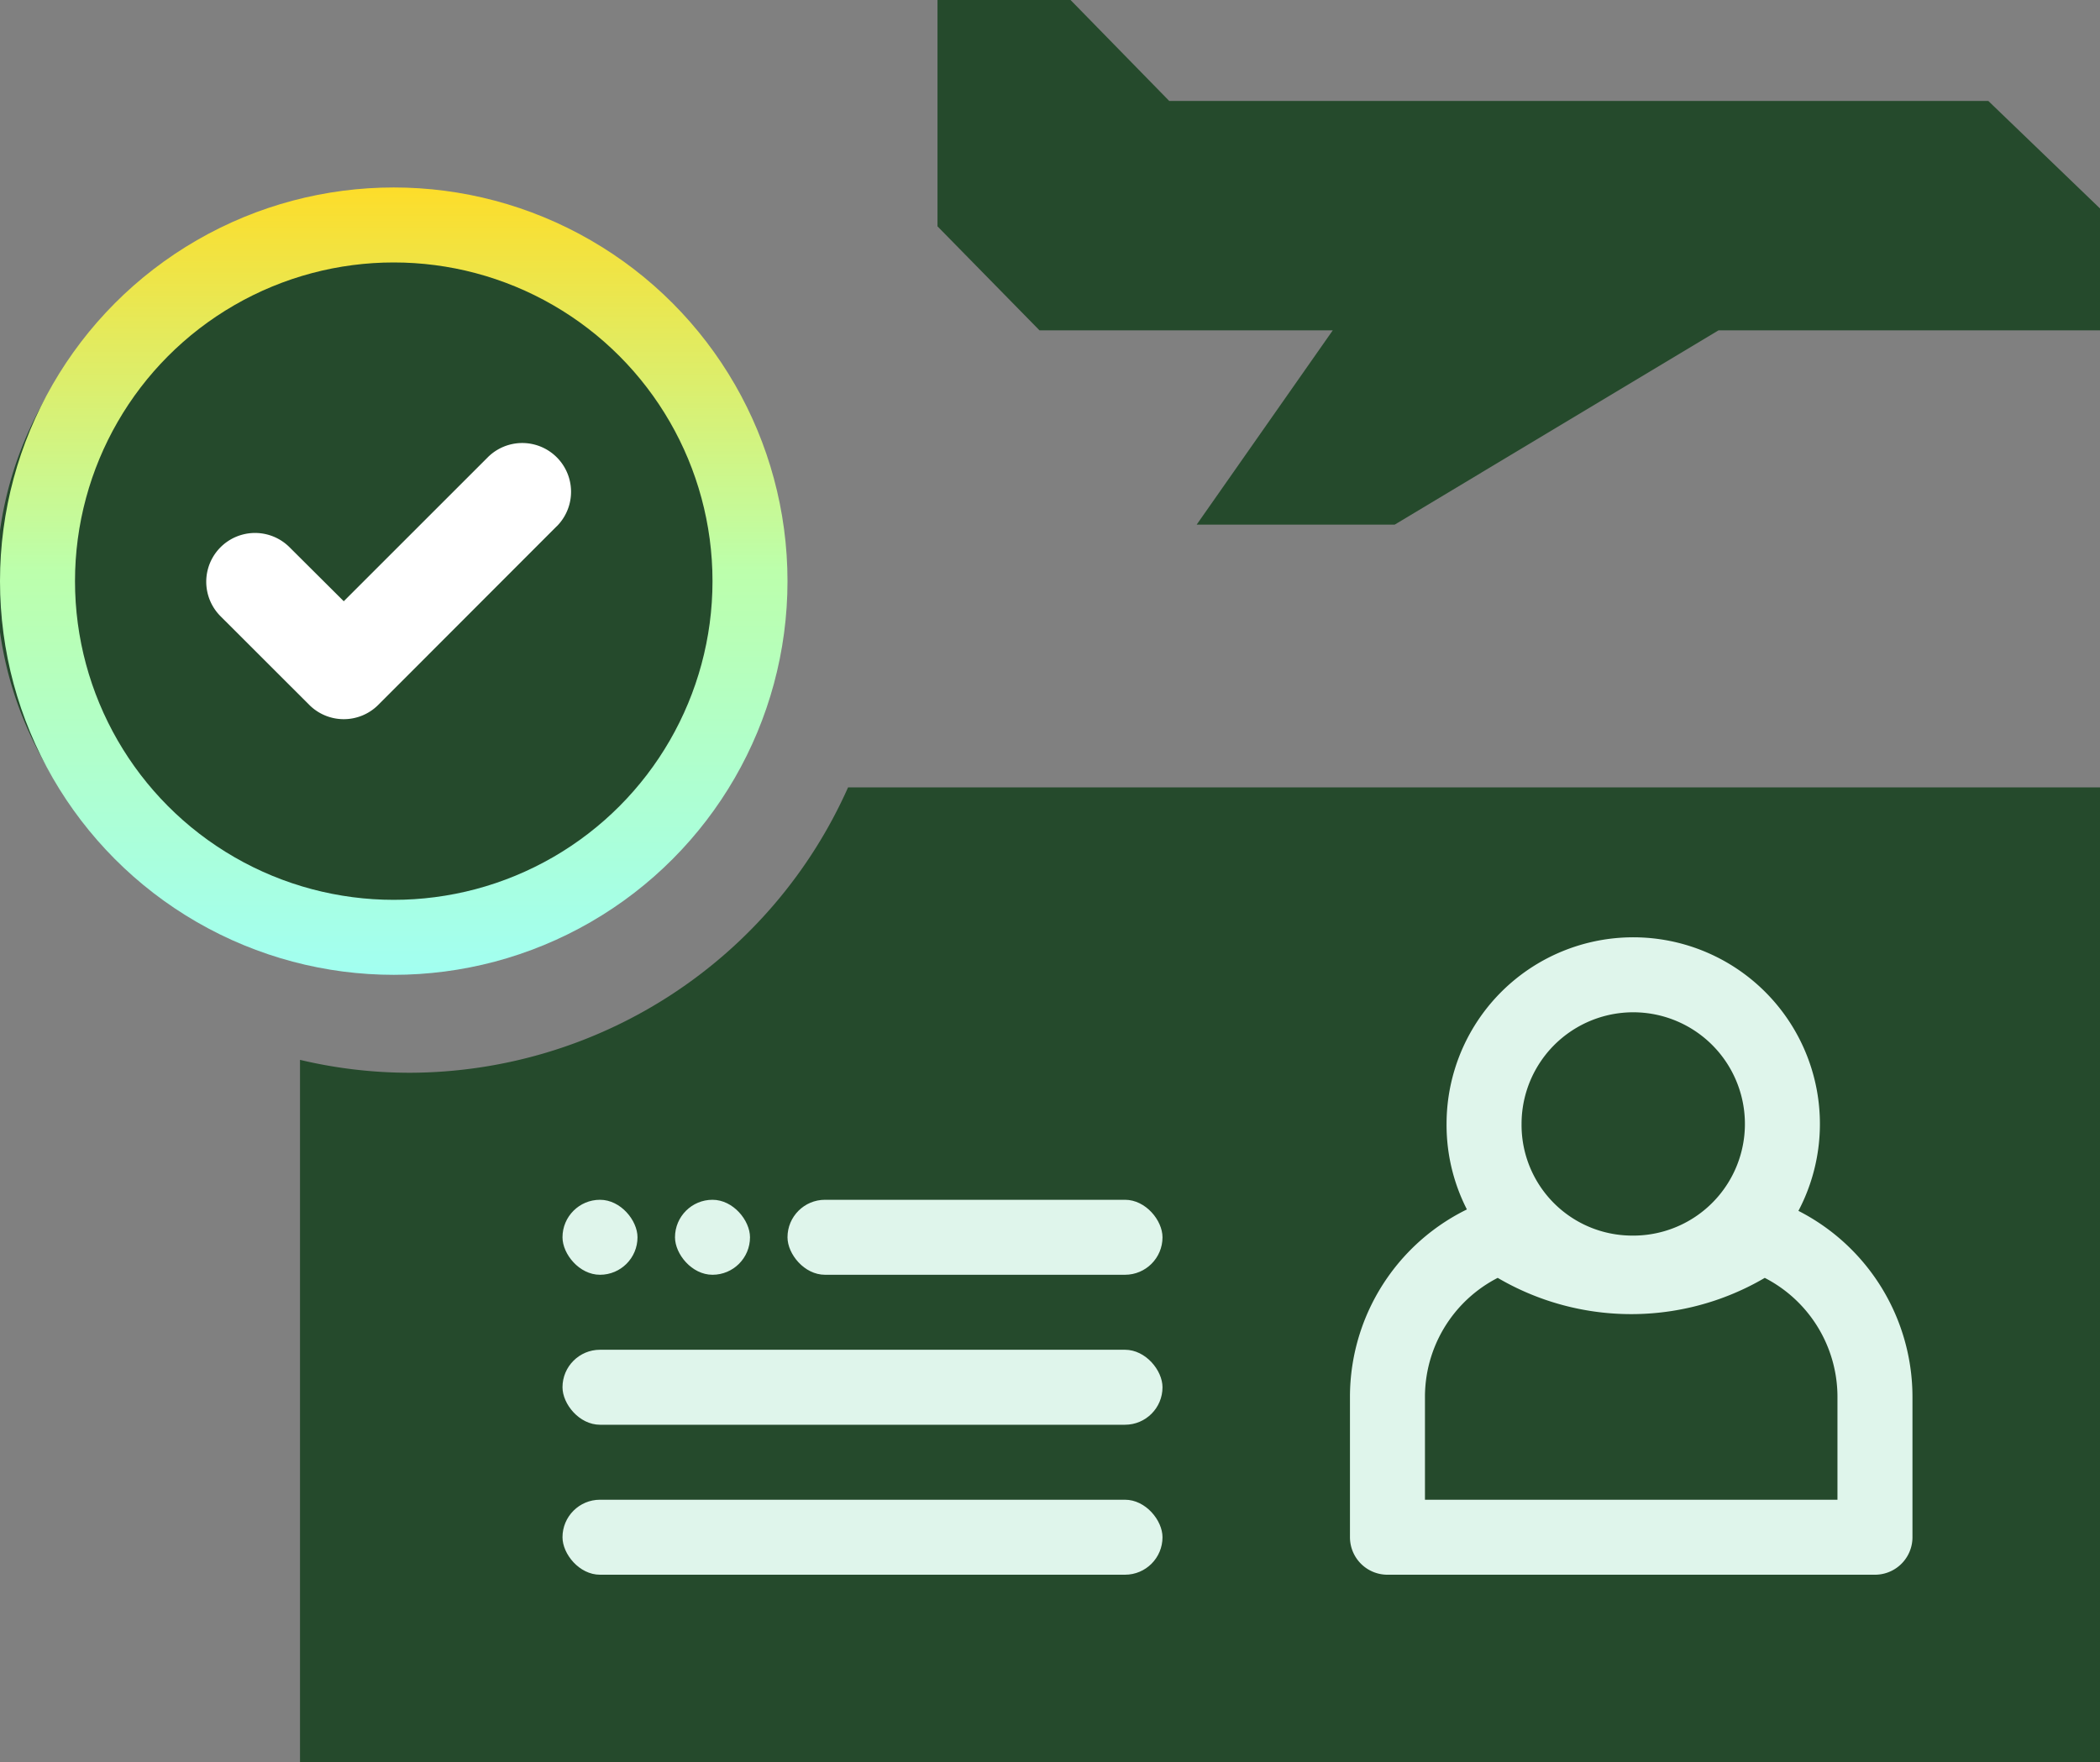 <svg xmlns="http://www.w3.org/2000/svg" xmlns:xlink="http://www.w3.org/1999/xlink" width="56" height="47" viewBox="0 0 56 47">
  <rect x="0" y="0" width="56" height="47" fill="#808080" stroke="none"/>
  <defs>
    <linearGradient id="linear-gradient" x1="0.5" x2="0.5" y2="1" gradientUnits="objectBoundingBox">
      <stop offset="0" stop-color="#fddd2a"/>
      <stop offset="0.488" stop-color="#bcffac"/>
      <stop offset="1" stop-color="#a2fff1"/>
    </linearGradient>
  </defs>
  <g id="ico_qt-step06" transform="translate(0 -32.107)">
    <path id="Path_4815" data-name="Path 4815" d="M250.862,32.8H229.02l-2.639-2.7H222.84v6.044l2.719,2.773h7.822l-3.63,5.183h5.28l8.638-5.183H253.84v-3.25Z" transform="translate(-197.84 2)" fill="#254a2c"/>
    <path id="Path_4818" data-name="Path 4818" d="M65.425,248.586a12.675,12.675,0,0,1-2.94-.344v18.733h48v-26H77.1A12.828,12.828,0,0,1,65.425,248.586Z" transform="translate(-54.485 -187.867)" fill="#254a2c"/>
    <path id="Path_4819" data-name="Path 4819" d="M19.339,111.236a9.728,9.728,0,0,0-9.67-9.763A9.763,9.763,0,0,0,9.67,121a9.728,9.728,0,0,0,9.67-9.763Zm-15.422.579,2.279-2.3,2.077,2.1,4.871-4.918,2.279,2.3-7.149,7.219Z" transform="translate(0 -63.626)" fill="#254a2c"/>
    <g id="Group_85720" data-name="Group 85720" transform="translate(0 22.107)">
      <circle id="Ellipse_143" data-name="Ellipse 143" cx="10.5" cy="10.5" r="10.5" transform="translate(0 15)" fill="url(#linear-gradient)"/>
      <g id="Group_85500" data-name="Group 85500" transform="translate(-20)">
        <circle id="Ellipse_142" data-name="Ellipse 142" cx="8.5" cy="8.5" r="8.5" transform="translate(22 17)" fill="#254a2c"/>
        <path id="Path_4407" data-name="Path 4407" d="M50.039,86.3,45.28,91.064a1.3,1.3,0,0,1-1.84,0L41.074,88.7a1.3,1.3,0,1,1,1.84-1.84L44.36,88.3l3.84-3.839a1.3,1.3,0,1,1,1.84,1.84" transform="translate(-15.193 -62.264)" fill="#fff"/>
      </g>
    </g>
    <g id="Group_85721" data-name="Group 85721" transform="translate(-13.227 -5.136)">
      <path id="Path_4820" data-name="Path 4820" d="M86.535,172.093a3.978,3.978,0,1,0-3.925-3.978,3.951,3.951,0,0,0,3.925,3.978" transform="translate(-29.808 -100.895)" fill="#254a2c" stroke="#dff5eb" stroke-linecap="round" stroke-linejoin="round" stroke-width="2"/>
      <path id="Path_4821" data-name="Path 4821" d="M78.643,212.735a6.041,6.041,0,0,1-6.936,0,4.57,4.57,0,0,0-3.033,4.312v3.733h13v-3.733a4.571,4.571,0,0,0-3.032-4.312" transform="translate(-18.448 -142.537)" fill="#254a2c" stroke="#dff5eb" stroke-linecap="round" stroke-linejoin="round" stroke-width="2"/>
    </g>
    <g id="Group_85722" data-name="Group 85722" transform="translate(0 -1)">
      <rect id="Rectangle_2710" data-name="Rectangle 2710" width="2" height="2" rx="1" transform="translate(15 65.107)" fill="#dff5eb"/>
      <rect id="Rectangle_2713" data-name="Rectangle 2713" width="2" height="2" rx="1" transform="translate(18 65.107)" fill="#dff5eb"/>
      <rect id="Rectangle_2714" data-name="Rectangle 2714" width="10" height="2" rx="1" transform="translate(21 65.107)" fill="#dff5eb"/>
      <rect id="Rectangle_2711" data-name="Rectangle 2711" width="16" height="2" rx="1" transform="translate(15 69.107)" fill="#dff5eb"/>
      <rect id="Rectangle_2712" data-name="Rectangle 2712" width="16" height="2" rx="1" transform="translate(15 73.107)" fill="#dff5eb"/>
    </g>
  </g>
</svg>
